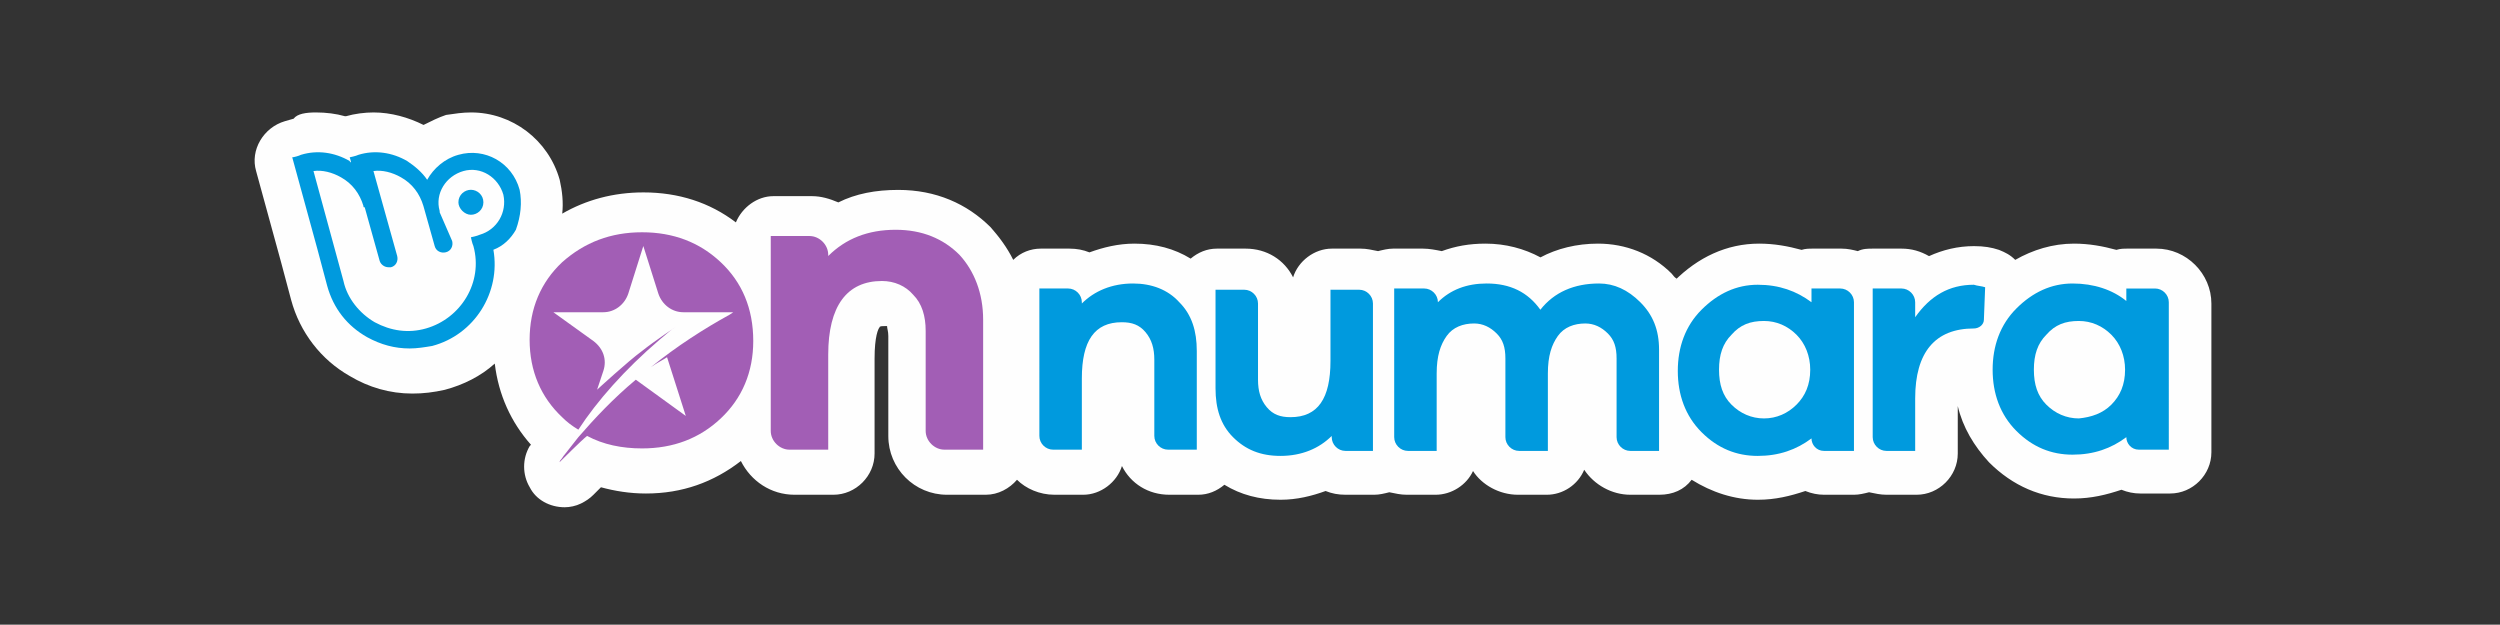 <?xml version="1.0" encoding="utf-8"?>
<!-- Generator: Adobe Illustrator 24.1.0, SVG Export Plug-In . SVG Version: 6.00 Build 0)  -->
<svg version="1.1" id="Layer_1" xmlns="http://www.w3.org/2000/svg" xmlns:xlink="http://www.w3.org/1999/xlink" x="0px" y="0px"
	 viewBox="0 0 200.1 50" style="enable-background:new 0 0 200.1 50;" xml:space="preserve">
<rect x="0" y="0" width="200.1" height="50" fill="#333333" stroke="none"/>
<style type="text/css">
	.st0{fill-rule:evenodd;clip-rule:evenodd;fill:#D8D8D8;fill-opacity:0;}
	.st1{fill-rule:evenodd;clip-rule:evenodd;fill:#FEFEFE;}
	.st2{fill:#009ADE;}
	.st3{fill:#A25EB5;}
</style>
<desc>Created with sketchtool.</desc>
<g id="Page-1">
	<g id="ON" transform="translate(-20, -9)">
		<g id="MP---game">
			<rect id="Rectangle" x="20" y="9" class="st0" width="200" height="50"/>
			<g id="Group" transform="translate(20, 9)">
				<g id="Group-27">
					<path id="Fill-1" class="st1" d="M78.9,23.4c-0.8,0-1.4-0.6-1.4-1.4c0-0.8,0.6-1.4,1.4-1.4c0.8,0,1.4,0.6,1.4,1.4
						C80.3,22.7,79.6,23.4,78.9,23.4"/>
					<g id="Group-5" transform="translate(53.176, 10.381)">
						<g id="Clip-4">
						</g>
					</g>
					<path id="Combined-Shape" class="st1" d="M29.9,9c1.4,0,2.8,0.4,4,1c0.6-0.3,1.2-0.6,1.8-0.8C36.4,9.1,37,9,37.7,9
						c3.3,0,6.2,2.2,7.1,5.4c0.2,0.9,0.3,1.8,0.2,2.7c1.9-1.1,4.1-1.7,6.5-1.7c2.8,0,5.3,0.8,7.4,2.4c0.5-1.2,1.7-2.1,3-2.1h3.1
						c0.7,0,1.4,0.2,2.1,0.5c1.4-0.7,3-1,4.8-1c3,0,5.5,1.1,7.4,3c0.7,0.8,1.3,1.6,1.8,2.6c0.6-0.6,1.4-0.9,2.2-0.9h2.3
						c0.6,0,1.1,0.1,1.6,0.3c1.1-0.4,2.3-0.7,3.6-0.7c1.7,0,3.2,0.4,4.5,1.2c0.6-0.5,1.3-0.8,2.1-0.8h2.3c1.7,0,3.1,0.9,3.8,2.3
						c0.4-1.3,1.7-2.3,3.1-2.3h2.3c0.5,0,0.9,0.1,1.4,0.2c0.4-0.1,0.8-0.2,1.2-0.2h2.4c0.5,0,1,0.1,1.5,0.2c1.1-0.4,2.2-0.6,3.5-0.6
						c1.6,0,3.1,0.4,4.4,1.1c1.3-0.7,2.9-1.1,4.6-1.1c2.2,0,4.3,0.8,5.9,2.4c0.1,0.1,0.2,0.3,0.4,0.4l-0.2,0.2c1.9-1.9,4.2-3,6.8-3
						c1.2,0,2.3,0.2,3.4,0.5c0.3-0.1,0.6-0.1,0.9-0.1h2.3c0.5,0,0.9,0.1,1.3,0.2c0.4-0.2,0.8-0.2,1.2-0.2h2.3c0.8,0,1.5,0.2,2.2,0.6
						c1.1-0.5,2.3-0.8,3.6-0.8c0.8,0,1.4,0.1,2,0.3c0.5,0.2,0.9,0.4,1.3,0.8c1.4-0.8,3-1.3,4.7-1.3c1.2,0,2.3,0.2,3.4,0.5
						c0.3-0.1,0.6-0.1,0.9-0.1h2.3c2.4,0,4.4,2,4.4,4.4v11.9c0,1.8-1.5,3.3-3.3,3.3h-2.4c-0.5,0-1-0.1-1.5-0.3
						c-1.2,0.4-2.4,0.7-3.8,0.7c-2.6,0-4.9-1-6.8-2.9c-1.2-1.3-2.1-2.8-2.5-4.5l0,3.8c0,1.8-1.5,3.3-3.3,3.3H151
						c-0.5,0-0.9-0.1-1.4-0.2c-0.4,0.1-0.8,0.2-1.2,0.2H146c-0.5,0-1-0.1-1.5-0.3c-1.2,0.4-2.4,0.7-3.8,0.7c-1.9,0-3.7-0.6-5.3-1.6
						c-0.6,0.8-1.5,1.2-2.6,1.2h-2.3c-1.5,0-2.9-0.8-3.7-2c-0.5,1.2-1.7,2-3,2h-2.3c-1.5,0-2.9-0.8-3.6-1.9c-0.5,1.1-1.7,1.9-3,1.9
						h-2.3c-0.5,0-0.9-0.1-1.4-0.2c-0.4,0.1-0.8,0.2-1.2,0.2h-2.3c-0.6,0-1.1-0.1-1.6-0.3c-1.1,0.4-2.3,0.7-3.6,0.7
						c-1.7,0-3.2-0.4-4.5-1.2c-0.6,0.5-1.3,0.8-2.1,0.8h-2.3c-1.7,0-3.1-0.9-3.8-2.3c-0.4,1.3-1.7,2.3-3.1,2.3h-2.3
						c-1.2,0-2.3-0.5-3-1.2c-0.6,0.7-1.5,1.2-2.5,1.2h-3.1c-2.6,0-4.7-2.1-4.7-4.7v-8c0-0.4-0.1-0.6-0.1-0.8c0,0,0,0-0.1,0
						c-0.3,0-0.5,0-0.5,0.1c-0.1,0.1-0.4,0.7-0.4,2.5v7.6c0,1.8-1.5,3.3-3.3,3.3h-3.1c-1.9,0-3.5-1.1-4.3-2.7
						c-2.2,1.7-4.7,2.6-7.6,2.6c-1.3,0-2.5-0.2-3.6-0.5c-0.3,0.3-0.6,0.6-0.6,0.6c-0.3,0.3-0.6,0.5-1,0.7c-0.4,0.2-0.9,0.3-1.3,0.3
						h0l0,0c-1.2,0-2.3-0.6-2.8-1.6c-0.6-1-0.6-2.3,0-3.3c0,0,0.1-0.1,0.1-0.1c-1.6-1.8-2.6-4-2.9-6.5c-1.1,1-2.5,1.7-4,2.1
						c-0.9,0.2-1.7,0.3-2.6,0.3c-1.8,0-3.5-0.5-5-1.4c-2.3-1.3-4-3.5-4.7-6.1l-0.8-3l-2-7.3c-0.5-1.7,0.6-3.5,2.3-4l0.7-0.2
						C23.8,9.1,24.5,9,25.3,9c0.8,0,1.6,0.1,2.3,0.3l0.1,0C28.4,9.1,29.2,9,29.9,9z"/>
					<g id="Group-12" transform="translate(97.046, 13.838)">
					</g>
				</g>
				<g id="on" transform="translate(3.191, 3.191)">
					<path id="Shape" class="st2" d="M38.4,12c-0.6-2.2-2.8-3.4-4.9-2.8c-1.1,0.3-2,1.1-2.5,2c-0.4-0.6-1-1.1-1.6-1.5
						c-1.2-0.7-2.6-0.9-3.9-0.5c-0.2,0.1-0.7,0.2-0.7,0.2s0.1,0.3,0.1,0.4c-0.1,0-0.1-0.1-0.1-0.1c-1.2-0.7-2.6-0.9-3.9-0.5
						c-0.2,0.1-0.6,0.2-0.7,0.2l2,7.3l0,0l0.8,3l0,0c0.5,1.8,1.6,3.2,3.2,4.1c1.1,0.6,2.2,0.9,3.4,0.9c0.6,0,1.2-0.1,1.8-0.2
						c3.4-0.9,5.5-4.3,4.9-7.7c0.8-0.3,1.4-0.9,1.8-1.6C38.5,14.1,38.6,13,38.4,12z M35.2,15.6c-0.2,0.1-0.7,0.2-0.7,0.2
						s0.1,0.5,0.2,0.7c0.8,2.9-1,5.8-3.8,6.6c-1.4,0.4-2.8,0.2-4.1-0.5c-1.2-0.7-2.2-1.9-2.5-3.3l0,0l0,0l-2.4-8.8
						c0.7-0.1,1.5,0.1,2.2,0.5c0.9,0.5,1.5,1.3,1.8,2.3c0,0.1,0,0.1,0.1,0.1l1.2,4.3c0.1,0.3,0.4,0.5,0.7,0.5c0.1,0,0.1,0,0.2,0
						c0.4-0.1,0.6-0.5,0.5-0.9l-1.9-6.8c0.7-0.1,1.5,0.1,2.2,0.5c0.9,0.5,1.5,1.3,1.8,2.3l0.9,3.2c0.1,0.4,0.5,0.6,0.9,0.5
						c0.4-0.1,0.6-0.5,0.5-0.9L32,13.8c0,0,0-0.1,0-0.1c-0.4-1.4,0.5-2.8,1.9-3.2c1.4-0.4,2.8,0.5,3.2,1.9
						C37.4,13.8,36.6,15.2,35.2,15.6z M35.5,13c0,0.6-0.5,1-1,1s-1-0.5-1-1c0-0.6,0.5-1,1-1S35.5,12.4,35.5,13z"/>
					<path id="Path" class="st2" d="M128.1,21c1,1,1.5,2.2,1.5,3.8v8.1h-2.3c-0.6,0-1.1-0.5-1.1-1.1v-6.3c0-0.9-0.2-1.5-0.7-2
						c-0.5-0.5-1.1-0.8-1.8-0.8c-0.9,0-1.7,0.3-2.2,1c-0.5,0.7-0.8,1.6-0.8,3v6.2h-2.3c-0.6,0-1.1-0.5-1.1-1.1v-6.3
						c0-0.9-0.2-1.5-0.7-2c-0.5-0.5-1.1-0.8-1.8-0.8c-0.9,0-1.7,0.3-2.2,1c-0.5,0.7-0.8,1.6-0.8,3v6.2h-2.3c-0.6,0-1.1-0.5-1.1-1.1
						V19.9h2.4c0.6,0,1.1,0.5,1.1,1.1l0,0c1-1,2.3-1.5,3.9-1.5c1.9,0,3.3,0.7,4.3,2.1c1.1-1.4,2.7-2.1,4.7-2.1
						C126,19.5,127.1,20,128.1,21z"/>
					<path id="Shape_1_" class="st2" d="M145.2,32.9h-2.4c-0.6,0-1-0.5-1-1l0,0c-1.2,0.9-2.6,1.4-4.3,1.4c-1.7,0-3.2-0.6-4.5-1.9
						c-1.3-1.3-1.9-3-1.9-4.9s0.6-3.6,1.9-4.9c1.3-1.3,2.8-2,4.5-2c1.7,0,3.1,0.5,4.3,1.4v-1.1h2.3c0.6,0,1.1,0.5,1.1,1.1
						L145.2,32.9L145.2,32.9z M140.6,29.2c0.7-0.7,1.1-1.6,1.1-2.8c0-1.1-0.4-2.1-1.1-2.8c-0.7-0.7-1.6-1.1-2.6-1.1
						c-1.1,0-1.9,0.3-2.6,1.1c-0.7,0.7-1,1.6-1,2.8c0,1.2,0.3,2.1,1,2.8c0.7,0.7,1.6,1.1,2.6,1.1C139,30.3,139.9,29.9,140.6,29.2z"
						/>
					<path id="Shape_2_" class="st2" d="M170.4,32.8H168c-0.6,0-1-0.5-1-1l0,0c-1.2,0.9-2.6,1.4-4.3,1.4c-1.7,0-3.2-0.6-4.5-1.9
						c-1.3-1.3-1.9-3-1.9-4.9s0.6-3.6,1.9-4.9c1.3-1.3,2.8-2,4.5-2c1.7,0,3.2,0.5,4.3,1.4v-1h2.3c0.6,0,1.1,0.5,1.1,1.1L170.4,32.8
						L170.4,32.8z M165.8,29.2c0.7-0.7,1.1-1.6,1.1-2.8c0-1.1-0.4-2.1-1.1-2.8c-0.7-0.7-1.6-1.1-2.6-1.1c-1.1,0-1.9,0.3-2.6,1.1
						c-0.7,0.7-1,1.6-1,2.8c0,1.2,0.3,2.1,1,2.8c0.7,0.7,1.6,1.1,2.6,1.1C164.2,30.2,165.1,29.9,165.8,29.2z"/>
					<path id="Path_1_" class="st2" d="M91.2,21c1,1,1.4,2.3,1.4,3.9v7.9h-2.3c-0.6,0-1.1-0.5-1.1-1.1v-6.1c0-0.9-0.2-1.6-0.7-2.2
						c-0.5-0.6-1.1-0.8-1.9-0.8c-2.2,0-3.2,1.5-3.2,4.5v5.7h-2.3c-0.6,0-1.1-0.5-1.1-1.1V19.9h2.3c0.6,0,1.1,0.5,1.1,1.1v0.1
						c1-1,2.4-1.6,4.1-1.6C89,19.5,90.3,20,91.2,21z"/>
					<path id="Path_2_" class="st2" d="M155.7,19.8l-0.1,2.6c0,0.4-0.4,0.7-0.8,0.7l0,0c-3.1,0-4.7,1.9-4.7,5.6v4.2h-2.3
						c-0.6,0-1.1-0.5-1.1-1.1V19.9h2.3c0.6,0,1.1,0.5,1.1,1.1v1.2c1.2-1.7,2.7-2.6,4.7-2.6C155.1,19.7,155.4,19.7,155.7,19.8z"/>
					<path id="Path_3_" class="st2" d="M106.8,32.9h-2.3c-0.6,0-1.1-0.5-1.1-1.1v-0.1c-1,1-2.4,1.6-4.1,1.6c-1.6,0-2.8-0.5-3.8-1.5
						c-1-1-1.4-2.3-1.4-3.9v-7.9h2.3c0.6,0,1.1,0.5,1.1,1.1v6.1c0,0.9,0.2,1.6,0.7,2.2s1.1,0.8,1.9,0.8c2.2,0,3.2-1.5,3.2-4.5v-5.7
						h2.3c0.6,0,1.1,0.5,1.1,1.1V32.9L106.8,32.9z"/>
					<path id="Path_4_" class="st3" d="M73.6,17.2c1.2,1.3,1.9,3.1,1.9,5.2v10.4h-3.1c-0.8,0-1.5-0.7-1.5-1.5v-8
						c0-1.2-0.3-2.2-1-2.9c-0.6-0.7-1.5-1.1-2.5-1.1c-2.8,0-4.3,2-4.3,5.9v7.6h-3.1c-0.8,0-1.5-0.7-1.5-1.5V15.7h3.1
						c0.8,0,1.5,0.7,1.5,1.5v0.1c1.4-1.4,3.2-2.1,5.4-2.1C70.6,15.2,72.3,15.9,73.6,17.2z"/>
					<path id="Path_5_" class="st3" d="M54.5,17.8c-1.7-1.6-3.8-2.4-6.3-2.4c-2.5,0-4.6,0.8-6.4,2.4c-1.7,1.6-2.6,3.7-2.6,6.2
						s0.9,4.6,2.6,6.2c0.4,0.4,0.8,0.7,1.3,1c1.5-2.3,3.7-4.8,6.5-7.2c0.5-0.4,0.9-0.8,1.4-1.1c0,0-1.8,1.2-2.8,2
						c-1.1,0.8-3.6,3.1-3.6,3.1l0.5-1.5c0.3-0.9,0-1.8-0.8-2.4l-3.2-2.3h4c0.9,0,1.7-0.6,2-1.5l1.2-3.8l1.2,3.8
						c0.3,0.9,1.1,1.5,2,1.5h1h3l-0.3,0.2h0c-2,1.1-4.2,2.5-6.3,4.2l0.3-0.2c0.3-0.2,0.7-0.4,1-0.6l1.5,4.7l-4-2.9
						c-1.8,1.5-3.3,3.1-4.6,4.6c-0.3,0.4-0.8,1-1.1,1.4c-0.1,0.1-0.2,0.3-0.3,0.4c0,0,0,0,0,0c-0.1,0.1-0.1,0.2-0.1,0.2
						c0,0,1.8-1.8,2.2-2.1c1.3,0.7,2.8,1,4.4,1c2.5,0,4.6-0.8,6.3-2.4c1.7-1.6,2.6-3.7,2.6-6.2C57.1,21.5,56.2,19.4,54.5,17.8z"/>
				</g>
			</g>
			<rect id="Rectangle_1_" x="20" y="9" class="st0" width="200" height="50"/>
		</g>
	</g>
</g>
</svg>
